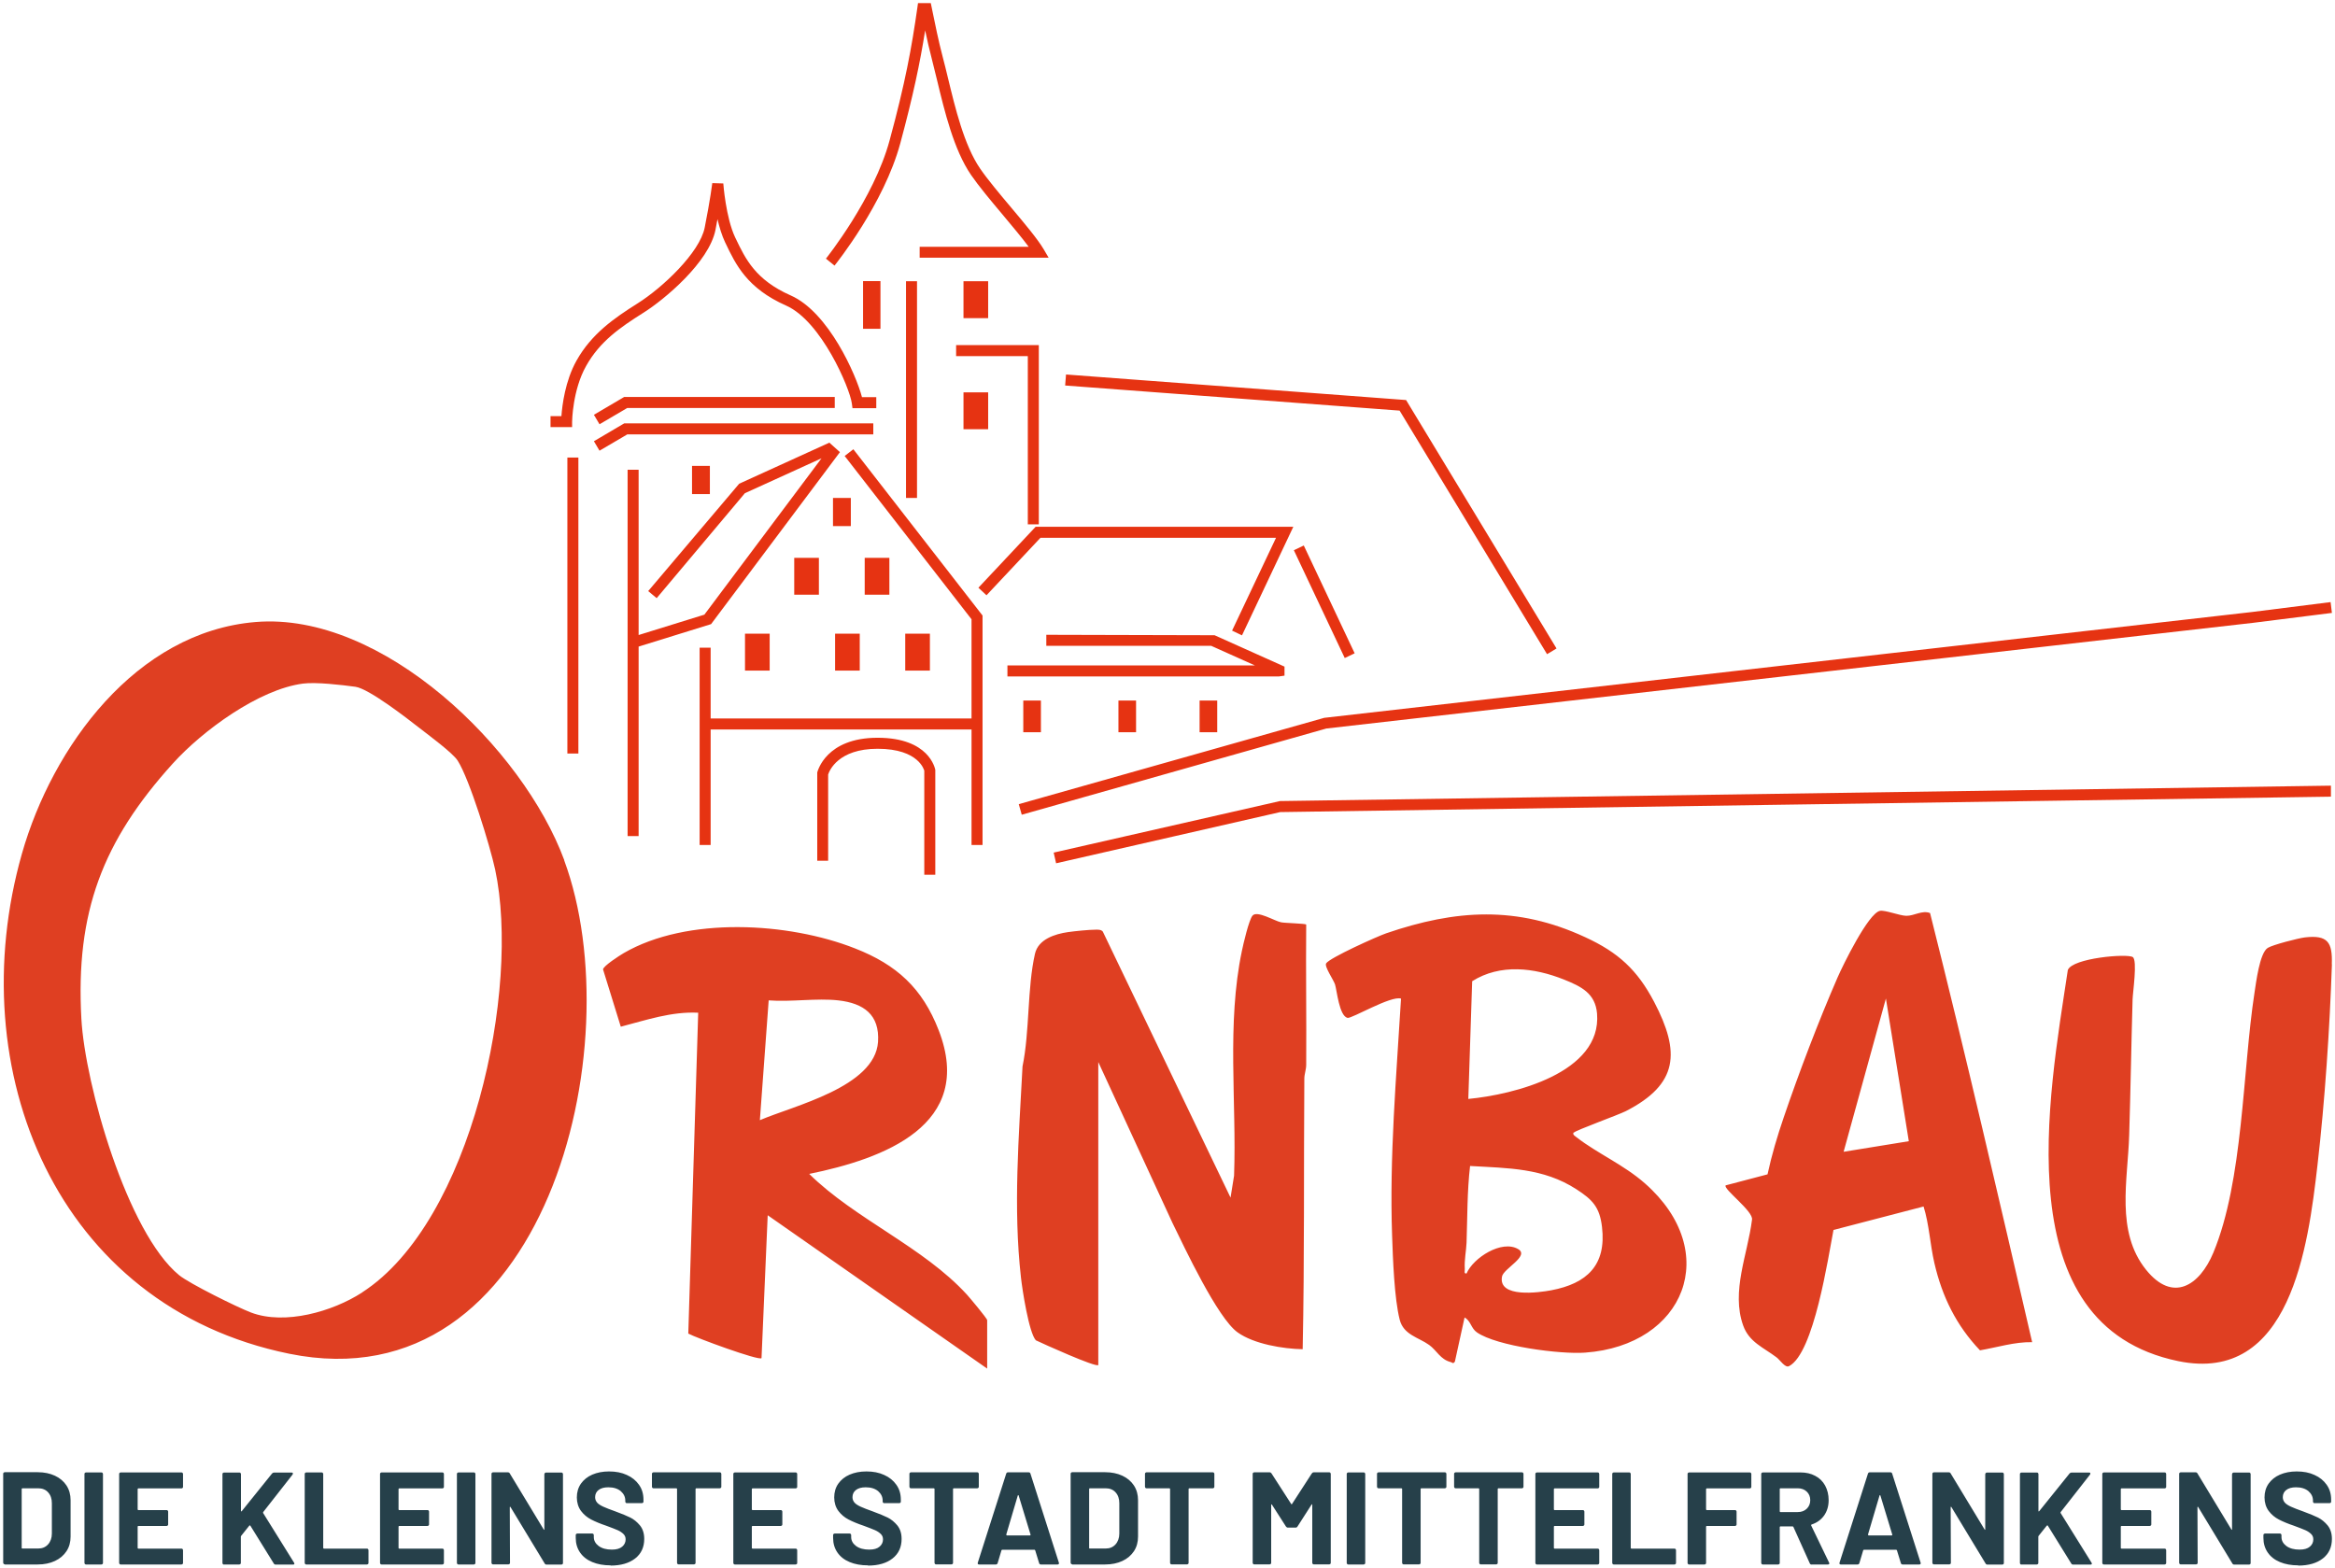 <?xml version="1.0" encoding="UTF-8"?>
<svg id="Ebene_1" data-name="Ebene 1" xmlns="http://www.w3.org/2000/svg" xmlns:xlink="http://www.w3.org/1999/xlink" viewBox="0 0 212.03 142.44">
  <defs>
    <style>
      .cls-1 {
        fill: none;
      }

      .cls-2 {
        fill: #df3f22;
      }

      .cls-3 {
        fill: #26404a;
      }

      .cls-4 {
        fill: #e63312;
      }

      .cls-5 {
        clip-path: url(#clippath);
      }
    </style>
    <clipPath id="clippath">
      <rect class="cls-1" width="212.03" height="142.44"/>
    </clipPath>
  </defs>
  <g class="cls-5">
    <path class="cls-3" d="M.43,142.08h2.99c.6,0,1.12-.11,1.57-.32.45-.21.8-.51,1.05-.89.25-.38.37-.82.37-1.33v-3.3c0-.5-.12-.94-.37-1.33-.25-.38-.6-.68-1.05-.89-.45-.21-.97-.32-1.57-.32H.43s-.07.01-.1.04-.04.06-.04.1v8.08s.01.07.04.1c.03.03.06.04.1.04H.43ZM1.97,140.57v-5.35s.02-.06.06-.06h1.43c.38,0,.69.12.91.37.23.25.34.58.34.99v2.75c0,.41-.13.75-.35.99-.23.25-.52.37-.89.37h-1.45s-.06-.02-.06-.06h0ZM7.81,142.08h1.4s.07-.01.1-.04.04-.06.04-.1v-8.08s-.01-.07-.04-.1c-.03-.03-.06-.04-.1-.04h-1.4s-.07.01-.1.04-.04.06-.04.1v8.08s.01.07.04.1c.03.03.06.04.1.04h0ZM16.62,135.02v-1.16s-.01-.07-.04-.1c-.03-.03-.06-.04-.1-.04h-5.52s-.07.01-.1.04c-.03.03-.04.06-.04.1v8.08s.01.07.04.1c.03.03.06.04.1.04h5.52s.07-.01.1-.04c.03-.03.04-.06.04-.1v-1.16s-.01-.07-.04-.1c-.03-.03-.06-.04-.1-.04h-3.92s-.06-.02-.06-.06v-1.94s.02-.06.06-.06h2.57s.07-.01.1-.04c.03-.03.04-.06.04-.1v-1.16s-.01-.07-.04-.1c-.03-.03-.06-.04-.1-.04h-2.57s-.06-.02-.06-.06v-1.85s.02-.06.06-.06h3.92s.07-.01.1-.04c.03-.03.04-.06.04-.1h0ZM20.33,142.08h1.4s.07-.01.1-.04.04-.06.04-.1v-2.38s0-.04.02-.07l.75-.94s.03-.02.05-.02.03,0,.04.02l2.13,3.44c.03.06.09.1.17.1h1.58c.08,0,.12-.03.12-.08,0,0,0-.04-.02-.08l-2.82-4.53s-.01-.05.01-.08l2.67-3.41s.04-.09.02-.13c-.02-.04-.06-.05-.12-.05h-1.58c-.07,0-.13.03-.18.08l-2.76,3.43s-.03.02-.05.02c-.02,0-.02-.02-.02-.04v-3.35s-.01-.07-.04-.1c-.03-.03-.06-.04-.1-.04h-1.4s-.07.01-.1.04c-.03.03-.04.06-.04.1v8.08s.01.07.04.1c.03.03.06.04.1.04h0ZM27.81,142.08h5.51s.07-.01.1-.04.04-.06.04-.1v-1.16s-.01-.07-.04-.1c-.03-.03-.06-.04-.1-.04h-3.91s-.06-.02-.06-.06v-6.72s-.01-.07-.04-.1c-.03-.03-.06-.04-.1-.04h-1.4s-.07.01-.1.04c-.03.03-.04.06-.04.1v8.08s.01.07.04.1c.03.03.06.04.1.04h0ZM40.31,135.02v-1.16s-.01-.07-.04-.1c-.03-.03-.06-.04-.1-.04h-5.52s-.07.01-.1.04-.04.06-.04.1v8.08s.01.07.04.1c.03.03.06.04.1.04h5.52s.07-.01.1-.04.04-.06.04-.1v-1.16s-.01-.07-.04-.1c-.03-.03-.06-.04-.1-.04h-3.92s-.06-.02-.06-.06v-1.94s.02-.06.06-.06h2.57s.07-.01.1-.04c.03-.03.04-.06.04-.1v-1.16s-.01-.07-.04-.1c-.03-.03-.06-.04-.1-.04h-2.57s-.06-.02-.06-.06v-1.85s.02-.06.06-.06h3.92s.07-.01.1-.04.04-.06.04-.1h0ZM41.63,142.08h1.4s.07-.01.1-.04c.03-.03.04-.06.04-.1v-8.08s-.01-.07-.04-.1c-.03-.03-.06-.04-.1-.04h-1.4s-.07.01-.1.04-.04.06-.04.1v8.08s.01.07.04.1c.03.03.06.04.1.04h0ZM49.43,133.86v5.02s0,.05-.01.05c-.02,0-.03,0-.05-.03l-3.08-5.09c-.03-.06-.09-.1-.17-.1h-1.35s-.07.01-.1.04c-.03.03-.04.06-.04.1v8.08s.01.07.04.1c.03.03.06.04.1.04h1.4s.07-.01.1-.04.04-.06.04-.1l-.02-5.04s0-.05.02-.05c.02,0,.03,0,.05.03l3.1,5.12c.03.06.09.1.17.1h1.35s.07-.01.1-.04.04-.06.04-.1v-8.08s-.01-.07-.04-.1c-.03-.03-.06-.04-.1-.04h-1.4s-.07.01-.1.04c-.03.03-.04.06-.04.1h0ZM55.44,142.18c.94,0,1.69-.22,2.24-.65.55-.43.82-1.03.82-1.77,0-.5-.13-.91-.39-1.23-.26-.31-.55-.55-.87-.71-.32-.16-.77-.34-1.33-.55-.51-.18-.89-.33-1.13-.44-.24-.11-.43-.23-.55-.36-.12-.14-.19-.3-.19-.5,0-.28.11-.5.32-.66.21-.16.5-.24.88-.24.48,0,.85.12,1.13.35.27.24.41.52.41.85v.1s.01.07.04.1c.03.03.06.04.1.04h1.37s.07-.01.1-.04.04-.06.04-.1v-.18c0-.51-.13-.96-.4-1.34-.27-.39-.64-.69-1.11-.9-.47-.22-1.01-.32-1.62-.32-.57,0-1.08.1-1.52.29-.44.19-.78.47-1.03.82-.25.36-.37.78-.37,1.25s.13.89.38,1.23c.25.33.56.59.93.78.37.19.82.38,1.36.56.48.18.83.31,1.05.41.22.1.39.22.52.35.13.13.19.29.19.48,0,.26-.1.48-.31.66-.21.18-.52.27-.94.27-.5,0-.9-.11-1.2-.33-.29-.22-.44-.49-.44-.81v-.18s-.01-.07-.04-.1c-.03-.03-.06-.04-.1-.04h-1.36s-.07.01-.1.04-.04.06-.04.1v.26c0,.5.13.94.39,1.32.26.38.63.67,1.11.87.48.2,1.04.3,1.67.3h0ZM65.36,133.71h-6.02s-.07.01-.1.04c-.03.03-.04.06-.04.1v1.17s.01.07.04.1c.03.03.06.04.1.04h2.08s.06.02.06.06v6.71s.01.07.04.1c.03.03.06.04.1.04h1.4s.07-.01.1-.04c.03-.03.04-.06.04-.1v-6.71s.02-.06.06-.06h2.14s.07-.01.1-.04c.03-.03.04-.06.04-.1v-1.17s-.01-.07-.04-.1c-.03-.03-.06-.04-.1-.04h0ZM72.39,135.02v-1.16s-.01-.07-.04-.1c-.03-.03-.06-.04-.1-.04h-5.52s-.07.01-.1.04-.04.06-.04.1v8.08s.01.07.04.1c.03.03.06.04.1.04h5.52s.07-.01.1-.04.04-.06.04-.1v-1.16s-.01-.07-.04-.1c-.03-.03-.06-.04-.1-.04h-3.92s-.06-.02-.06-.06v-1.94s.02-.06.06-.06h2.57s.07-.01.1-.04c.03-.03.04-.06.04-.1v-1.16s-.01-.07-.04-.1c-.03-.03-.06-.04-.1-.04h-2.57s-.06-.02-.06-.06v-1.85s.02-.06.06-.06h3.92s.07-.01.1-.04.04-.06.04-.1h0ZM78.82,142.18c.94,0,1.69-.22,2.23-.65.55-.43.82-1.03.82-1.77,0-.5-.13-.91-.39-1.23-.26-.31-.55-.55-.87-.71-.32-.16-.77-.34-1.33-.55-.51-.18-.89-.33-1.13-.44-.24-.11-.43-.23-.55-.36-.12-.14-.19-.3-.19-.5,0-.28.11-.5.32-.66.21-.16.5-.24.88-.24.48,0,.85.12,1.13.35.27.24.41.52.41.85v.1s.01.07.04.1c.03.03.06.04.1.04h1.37s.07-.01.1-.04c.03-.03.04-.06.04-.1v-.18c0-.51-.13-.96-.4-1.34-.27-.39-.64-.69-1.11-.9-.47-.22-1.01-.32-1.62-.32-.57,0-1.08.1-1.52.29-.44.19-.78.47-1.03.82-.25.36-.37.78-.37,1.25s.13.89.38,1.23c.25.33.56.59.93.78.37.19.82.38,1.36.56.48.18.83.31,1.05.41.22.1.39.22.52.35.13.13.19.29.19.48,0,.26-.1.48-.31.66-.21.18-.52.27-.94.27-.5,0-.9-.11-1.2-.33-.29-.22-.44-.49-.44-.81v-.18s-.01-.07-.04-.1c-.03-.03-.06-.04-.1-.04h-1.36s-.07.01-.1.04c-.03.03-.04.06-.04.1v.26c0,.5.13.94.39,1.32.26.38.63.67,1.11.87.48.2,1.04.3,1.67.3h0ZM88.74,133.71h-6.02s-.07.01-.1.04c-.03.03-.04.06-.04.1v1.17s.01.07.04.1c.03.03.06.04.1.04h2.08s.06.02.06.06v6.71s.01.07.04.1c.03.03.06.04.1.04h1.4s.07-.01.1-.04c.03-.03.04-.06.04-.1v-6.71s.02-.06.06-.06h2.14s.07-.01.1-.04c.03-.03.04-.06.04-.1v-1.17s-.01-.07-.04-.1c-.03-.03-.06-.04-.1-.04h0ZM94.51,142.08h1.52c.09,0,.13-.04.13-.11,0-.02,0-.04-.01-.06l-2.58-8.08c-.02-.08-.08-.12-.16-.12h-1.88c-.08,0-.13.04-.16.12l-2.58,8.08c-.02.06-.01.1.01.13.02.03.06.04.11.04h1.52c.08,0,.13-.04.16-.12l.35-1.17s.04-.05.06-.05h2.94s.04.02.06.05l.36,1.17c.02.08.08.12.16.12h0ZM91.37,139.37l1.05-3.55s.02-.04.04-.04c.02,0,.03.01.04.04l1.08,3.55s0,.07-.05.07h-2.1s-.06-.02-.05-.07h0ZM97.36,142.08h2.99c.6,0,1.12-.11,1.57-.32.45-.21.8-.51,1.05-.89.25-.38.37-.82.37-1.33v-3.3c0-.5-.12-.94-.37-1.33-.25-.38-.6-.68-1.05-.89-.45-.21-.97-.32-1.57-.32h-2.99s-.07.01-.1.04c-.03.03-.04.06-.04.1v8.08s.01.07.04.1c.03.03.06.04.1.04h0ZM98.9,140.57v-5.35s.02-.06.06-.06h1.43c.38,0,.69.12.91.37.23.25.34.58.34.99v2.75c0,.41-.13.75-.35.99-.23.25-.52.37-.89.37h-1.45s-.06-.02-.06-.06h0ZM110.13,133.71h-6.02s-.07.01-.1.04-.04.06-.04.1v1.17s.01.07.04.1c.03.03.06.04.1.04h2.08s.06.02.06.06v6.71s.01.07.04.1c.03.03.06.04.1.04h1.4s.07-.01.1-.04.04-.06.04-.1v-6.71s.02-.06.06-.06h2.14s.07-.01.1-.04c.03-.03.04-.06.04-.1v-1.17s-.01-.07-.04-.1c-.03-.03-.06-.04-.1-.04h0ZM119.12,133.81l-1.8,2.78s-.05.05-.07,0l-1.79-2.78c-.04-.06-.1-.1-.17-.1h-1.4s-.07.01-.1.04c-.03.03-.04.06-.04.1v8.08s.01.07.04.1c.03.03.06.04.1.04h1.4s.07-.01.1-.04.04-.06.04-.1v-5.26s0-.05.02-.05c.02,0,.03,0,.05.03l1.27,1.98c.04.06.1.1.17.1h.71c.07,0,.13-.03.17-.1l1.27-1.98s.03-.04.05-.04.02.02.02.05v5.27s.01.07.04.1c.03.03.06.04.1.04h1.4s.07-.01.1-.04c.03-.03.04-.06.04-.1v-8.08s-.01-.07-.04-.1c-.03-.03-.06-.04-.1-.04h-1.4c-.07,0-.13.03-.17.1h0ZM122.43,142.08h1.4s.07-.01.1-.04c.03-.03.04-.06.04-.1v-8.08s-.01-.07-.04-.1c-.03-.03-.06-.04-.1-.04h-1.4s-.07.01-.1.04c-.03.03-.04.06-.04.1v8.08s.01.07.04.1c.03.03.06.04.1.04h0ZM131.2,133.71h-6.02s-.07.01-.1.04-.04.06-.04.1v1.17s.01.07.04.1c.03.03.06.04.1.04h2.08s.06.02.06.06v6.71s.01.07.04.1c.03.03.06.04.1.04h1.4s.07-.01.1-.04c.03-.03.04-.06.04-.1v-6.71s.02-.06.06-.06h2.14s.07-.01.1-.04c.03-.03.04-.06.04-.1v-1.17s-.01-.07-.04-.1c-.03-.03-.06-.04-.1-.04h0ZM138.2,133.71h-6.02s-.07.01-.1.04-.04.06-.04.1v1.17s.01.07.04.1c.03.03.06.04.1.04h2.08s.06.02.06.06v6.71s.01.07.04.1c.03.03.06.04.1.04h1.4s.07-.01.1-.04c.03-.03.04-.06.04-.1v-6.71s.02-.06.06-.06h2.14s.07-.01.1-.04c.03-.03.04-.06.04-.1v-1.17s-.01-.07-.04-.1c-.03-.03-.06-.04-.1-.04h0ZM145.22,135.02v-1.16s-.01-.07-.04-.1c-.03-.03-.06-.04-.1-.04h-5.52s-.07.01-.1.04c-.03.03-.04.06-.04.1v8.08s.01.07.04.1c.03.03.06.04.1.04h5.52s.07-.01.1-.04c.03-.03.04-.06.04-.1v-1.16s-.01-.07-.04-.1c-.03-.03-.06-.04-.1-.04h-3.92s-.06-.02-.06-.06v-1.94s.02-.06.06-.06h2.57s.07-.01.1-.04c.03-.03.04-.06.04-.1v-1.16s-.01-.07-.04-.1c-.03-.03-.06-.04-.1-.04h-2.57s-.06-.02-.06-.06v-1.85s.02-.06.06-.06h3.92s.07-.01.1-.04c.03-.03.04-.06.04-.1h0ZM146.54,142.08h5.51s.07-.01.1-.04c.03-.03.04-.06.04-.1v-1.16s-.01-.07-.04-.1c-.03-.03-.06-.04-.1-.04h-3.91s-.06-.02-.06-.06v-6.72s-.01-.07-.04-.1c-.03-.03-.06-.04-.1-.04h-1.4s-.07.01-.1.04c-.03.03-.04.06-.04.1v8.08s.01.07.04.1c.03.03.06.04.1.04h0ZM159.03,135.02v-1.16s-.01-.07-.04-.1c-.03-.03-.06-.04-.1-.04h-5.51s-.07.01-.1.04c-.03.03-.04.06-.04.1v8.08s.01.07.04.1c.03.03.06.04.1.04h1.4s.07-.01.1-.04c.03-.03.04-.06.04-.1v-3.3s.02-.06.06-.06h2.57s.07-.01.1-.04c.03-.03.04-.06.04-.1v-1.16s-.01-.07-.04-.1c-.03-.03-.06-.04-.1-.04h-2.57s-.06-.02-.06-.06v-1.85s.02-.06.06-.06h3.91s.07-.01.1-.04.04-.06.04-.1h0ZM164.51,142.08h1.47c.09,0,.13-.03.13-.1,0-.02,0-.04-.02-.07l-1.63-3.38s0-.07.04-.08c.49-.16.86-.43,1.14-.82.27-.39.41-.85.41-1.39,0-.5-.11-.94-.32-1.33-.21-.38-.51-.68-.9-.88-.39-.21-.83-.31-1.34-.31h-3.42s-.07.01-.1.04c-.03.03-.04.06-.04.1v8.08s.01.07.04.1c.03.03.06.04.1.04h1.4s.07-.01.1-.04c.03-.03.04-.06.04-.1v-3.26s.02-.06.06-.06h1.11s.06.02.07.05l1.49,3.31c.03.07.09.11.17.11h0ZM161.67,135.16h1.57c.33,0,.61.1.82.3.21.2.32.46.32.78s-.11.58-.32.78c-.21.2-.48.3-.82.3h-1.57s-.06-.02-.06-.06v-2.04s.02-.06.06-.06h0ZM172.76,142.08h1.52c.09,0,.13-.04.13-.11,0-.02,0-.04-.01-.06l-2.58-8.08c-.02-.08-.08-.12-.16-.12h-1.88c-.08,0-.13.04-.16.12l-2.58,8.08c-.02.06-.01.1.01.13.02.03.06.04.11.04h1.52c.08,0,.13-.04.16-.12l.35-1.17s.04-.05.06-.05h2.94s.04.02.06.05l.36,1.17c.02.08.08.12.16.12h0ZM169.62,139.37l1.05-3.55s.02-.04.04-.04c.02,0,.03.01.04.04l1.08,3.55s0,.07-.05.07h-2.1s-.06-.02-.05-.07h0ZM180.27,133.86v5.02s0,.05-.01.05c-.02,0-.03,0-.05-.03l-3.08-5.09c-.03-.06-.09-.1-.17-.1h-1.35s-.07.01-.1.04c-.03.03-.04.06-.04.1v8.08s.01.07.04.1c.03.03.06.04.1.04h1.4s.07-.01.1-.04c.03-.03.04-.06.04-.1l-.02-5.04s0-.05.02-.05c.02,0,.03,0,.05.03l3.1,5.12c.03.06.09.1.17.1h1.35s.07-.01.1-.04.04-.06.04-.1v-8.08s-.01-.07-.04-.1c-.03-.03-.06-.04-.1-.04h-1.4s-.07.01-.1.04-.04.06-.04.1h0ZM183.55,142.08h1.4s.07-.01.1-.04c.03-.03.04-.06.04-.1v-2.38s0-.04.02-.07l.75-.94s.03-.02.05-.02.03,0,.04.02l2.13,3.44c.03.06.09.1.17.1h1.58c.08,0,.12-.03.12-.08,0,0,0-.04-.02-.08l-2.82-4.53s-.01-.05.01-.08l2.67-3.41s.04-.09.02-.13c-.02-.04-.06-.05-.12-.05h-1.58c-.07,0-.13.03-.18.08l-2.76,3.43s-.03.02-.05.02c-.02,0-.02-.02-.02-.04v-3.35s-.01-.07-.04-.1c-.03-.03-.06-.04-.1-.04h-1.4s-.07.01-.1.04c-.03.03-.04.06-.04.1v8.08s.01.07.04.1c.03.03.06.04.1.04h0ZM196.7,135.02v-1.16s-.01-.07-.04-.1c-.03-.03-.06-.04-.1-.04h-5.52s-.07.01-.1.04c-.03.03-.04.06-.04.1v8.08s.01.07.04.1c.03.03.06.04.1.04h5.52s.07-.01.1-.04.04-.06.04-.1v-1.16s-.01-.07-.04-.1c-.03-.03-.06-.04-.1-.04h-3.92s-.06-.02-.06-.06v-1.94s.02-.06.06-.06h2.57s.07-.01.1-.04c.03-.03.04-.06.04-.1v-1.16s-.01-.07-.04-.1c-.03-.03-.06-.04-.1-.04h-2.57s-.06-.02-.06-.06v-1.85s.02-.06.06-.06h3.92s.07-.01.1-.04.04-.06.04-.1h0ZM202.68,133.86v5.02s0,.05-.01.05c-.02,0-.03,0-.05-.03l-3.08-5.09c-.03-.06-.09-.1-.17-.1h-1.35s-.07.01-.1.04c-.03.03-.04.06-.04.1v8.08s.01.07.04.1c.03.03.06.04.1.04h1.4s.07-.01.1-.04c.03-.03.04-.06.04-.1l-.02-5.04s0-.05.02-.05c.02,0,.03,0,.05.03l3.1,5.12c.03.06.09.1.17.1h1.35s.07-.01.1-.04.04-.06.04-.1v-8.08s-.01-.07-.04-.1c-.03-.03-.06-.04-.1-.04h-1.4s-.07.01-.1.04c-.03.03-.04.06-.04.1h0ZM208.69,142.18c.94,0,1.69-.22,2.24-.65.55-.43.82-1.03.82-1.77,0-.5-.13-.91-.39-1.23-.26-.31-.55-.55-.87-.71-.32-.16-.77-.34-1.33-.55-.51-.18-.89-.33-1.13-.44-.24-.11-.43-.23-.55-.36-.12-.14-.19-.3-.19-.5,0-.28.11-.5.32-.66.21-.16.5-.24.88-.24.48,0,.85.12,1.13.35.27.24.41.52.41.85v.1s.01.07.04.1c.03.03.06.04.1.04h1.37s.07-.01.1-.04c.03-.03.04-.06.04-.1v-.18c0-.51-.13-.96-.4-1.34-.27-.39-.64-.69-1.11-.9-.47-.22-1.01-.32-1.62-.32-.57,0-1.08.1-1.52.29-.44.19-.78.47-1.03.82-.25.36-.37.78-.37,1.25s.13.89.38,1.23c.25.33.56.59.93.78.37.19.82.38,1.36.56.48.18.83.31,1.05.41.22.1.39.22.52.35.13.13.19.29.19.48,0,.26-.1.48-.31.66-.21.18-.52.27-.94.27-.5,0-.9-.11-1.2-.33-.29-.22-.44-.49-.44-.81v-.18s-.01-.07-.04-.1c-.03-.03-.06-.04-.1-.04h-1.36s-.07.01-.1.04c-.03.03-.04.06-.04.1v.26c0,.5.13.94.39,1.32.26.38.63.67,1.11.87.48.2,1.04.3,1.67.3h0Z"/>
    <path class="cls-2" d="M211.74,87.57c.07-1.99-.36-2.68-2.44-2.44-.59.07-2.92.67-3.37.95-.75.45-1.07,3.2-1.21,4.07-1.1,7.17-1.01,17.05-3.74,23.62-1.25,2.99-3.68,4.57-6.11,1.54-2.78-3.46-1.65-8.14-1.53-12.22.13-4.12.19-8.21.31-12.33.02-.65.45-3.54.02-3.84-.49-.34-5.47.08-5.9,1.17-1.72,11.46-5.71,32.27,10.02,35.52,10.19,2.11,11.8-10.41,12.65-17.81.67-5.8,1.11-12.37,1.31-18.22h0ZM179.8,122.63c1.57-.27,3.13-.77,4.73-.74-3.01-13-6.02-26.05-9.27-38.97-.73-.28-1.43.26-2.16.25-.6-.01-1.93-.54-2.39-.45-1.06.21-3.38,4.97-3.85,6.05-1.72,3.95-3.5,8.63-4.89,12.71-.58,1.7-1.09,3.41-1.47,5.17l-3.8,1c-.27.31,2.56,2.37,2.39,3.13-.39,3.13-1.91,6.49-.8,9.6.54,1.51,1.84,1.99,3.03,2.89.31.23.78.98,1.13.8,2.27-1.17,3.56-9.91,4.04-12.37l8.18-2.13c.51,1.63.59,3.44.98,5.13.7,3.05,2,5.69,4.15,7.94h0ZM173.33,103.64l-5.92.96,3.84-13.92,2.08,12.96h0ZM142.93,102.85c.15-.2,4.03-1.6,4.7-1.94,4.79-2.45,4.96-5.36,2.58-9.91-1.53-2.92-3.27-4.51-6.27-5.89-6.19-2.87-11.74-2.52-18.07-.35-.81.28-5.13,2.22-5.45,2.73-.18.29.69,1.52.81,1.92.17.56.38,2.85,1.13,3.03.37.09,3.96-2.05,4.86-1.75-.43,7.14-1.06,14.37-.81,21.53.07,2.06.2,5.72.69,7.63.35,1.38,1.71,1.6,2.67,2.29.71.51,1.01,1.32,1.97,1.56.16.04.19.2.37-.04l.88-4.01c.57.3.58.98,1.12,1.35,1.81,1.26,7.62,2.01,9.83,1.84,9.06-.66,12.47-9.16,5.44-15.36-1.94-1.71-4.32-2.72-6.21-4.19-.12-.1-.42-.25-.27-.45h0ZM133.33,99.81l.35-10.7c2.55-1.61,5.64-1.23,8.34-.15,1.57.63,2.84,1.25,3,3.08.45,5.4-7.59,7.37-11.68,7.76h0ZM143.14,108c1.45.94,2.12,1.61,2.33,3.43.41,3.47-1.37,5.14-4.62,5.75-1.07.2-4.83.73-4.46-1.25.13-.72,2.53-1.86,1.47-2.49-1.49-.88-4.08.79-4.69,2.21-.26.04-.15-.22-.16-.4-.05-.89.13-1.62.16-2.4.08-2.33.05-4.64.32-6.96,3.45.2,6.65.17,9.65,2.11h0ZM118.44,97.96c0-.42.17-.81.17-1.27.03-4.24-.04-8.49,0-12.73-.1-.09-1.94-.13-2.28-.2-.58-.11-2.19-1.11-2.6-.6-.33.41-.83,2.57-.96,3.2-1.39,6.61-.47,13.69-.71,20.41l-.32,1.99-11.6-24.16c-.17-.19-.41-.17-.64-.17-.61,0-1.89.13-2.52.22-1.19.17-2.7.65-3,1.97-.71,3.13-.47,7.03-1.13,10.23-.33,6.38-.86,12.8-.14,19.18.12,1.09.72,5,1.35,5.69.64.31,5.45,2.48,5.67,2.25v-27.52l6.74,14.62c1.1,2.25,4.09,8.63,5.91,9.93,1.48,1.06,4.13,1.5,5.91,1.53.17-8.19.09-16.37.15-24.57h0ZM69.72,110.37l19.92,13.92v-4.4c0-.15-1.6-2.06-1.84-2.32-3.97-4.34-10.13-6.84-14.32-10.96,6.73-1.37,15.1-4.42,11.76-13.04-1.48-3.83-3.82-5.96-7.6-7.44-6.04-2.38-15.25-2.92-21.01.43-.36.21-1.87,1.18-1.87,1.48l1.61,5.2c2.31-.6,4.6-1.39,7.03-1.27l-.9,29.14c.69.38,6.42,2.49,6.65,2.23l.56-12.96h0ZM69,101.73l.8-10.88c2.01.16,4.35-.22,6.32,0,2.31.26,3.77,1.3,3.61,3.77-.28,4.1-7.66,5.79-10.73,7.11h0ZM51.24,78.12c-3.75-10.15-16.5-22.59-28.04-21.63-10.86.9-18.45,11.34-21.21,21.04-5.58,19.63,3.12,41.1,24.27,45.41,23.27,4.74,31.19-28,24.97-44.81h0ZM32.88,117.38c-2.67,1.73-7.01,2.98-10.08,1.82-1.26-.48-5.58-2.62-6.53-3.39-4.72-3.86-8.55-17.32-8.88-23.28-.54-9.69,1.92-16.14,8.32-23.21,2.67-2.95,7.79-6.72,11.81-7.24,1.18-.15,3.51.12,4.75.29,1.23.17,4.7,2.87,5.84,3.76.78.61,3.01,2.25,3.45,2.95,1.09,1.71,2.94,7.76,3.4,9.88,2.32,10.85-2.12,31.96-12.06,38.4h0Z"/>
  </g>
  <path class="cls-4" d="M211.75,55.67l-.12-.99-7.14.9-84.24,9.61-27.74,7.84.27.96,27.66-7.83,84.17-9.6,7.15-.9h0ZM123.01,59.33l-4.62-9.79-.9.43,4.62,9.79.9-.43h0ZM140.48,59.41l.86-.52-13.66-22.56-30.88-2.32-.08,1,30.37,2.28,13.39,22.12h0ZM83.51,23.4h11.71l-.44-.75c-.55-.93-1.72-2.33-2.96-3.8-1.06-1.26-2.15-2.56-2.82-3.54-1.46-2.13-2.27-5.54-2.93-8.27-.16-.65-.3-1.26-.45-1.8-.42-1.6-.71-3.07-.91-4.04l-.19-.92h-1.16l-.06.43c-.52,3.64-1.09,6.78-2.52,12.04-1.43,5.3-5.74,10.68-5.78,10.74l.78.63c.18-.23,4.48-5.6,5.97-11.1,1.18-4.38,1.79-7.3,2.26-10.26.17.81.38,1.75.64,2.74.14.54.29,1.14.44,1.78.68,2.82,1.52,6.32,3.08,8.6.7,1.02,1.81,2.35,2.88,3.62.86,1.03,1.75,2.09,2.36,2.91h-9.9v1h0ZM78.37,29.86h1.58v-4.33h-1.58v4.33h0ZM78.27,36.06c-.52-1.99-3.02-7.71-6.47-9.23-3.2-1.41-4.11-3.32-4.99-5.16l-.05-.1c-.85-1.79-1.08-4.88-1.08-4.91l-1-.03s-.19,1.53-.69,4.04c-.45,2.27-3.83,5.46-6.09,6.88-2.14,1.35-4.18,2.76-5.55,5.2-1.04,1.86-1.3,4.07-1.37,5.04h-.99v1h1.96s0-.5,0-.5c0-.03.04-2.87,1.27-5.05,1.25-2.24,3.1-3.51,5.21-4.84,1.88-1.18,5.96-4.58,6.54-7.53.07-.34.13-.66.18-.97.17.73.4,1.48.69,2.1l.05.1c.91,1.91,1.94,4.08,5.49,5.65,3.2,1.41,5.79,7.51,5.97,8.88l.06.44h2.16v-1h-1.31ZM52.52,41.55h-1v26.88h1v-26.88h0ZM56.68,36.05l-2.75,1.62.51.86,2.52-1.48h18.84v-1h-19.11ZM56.68,38.45l-2.75,1.62.51.86,2.52-1.48h22.34v-1h-22.61ZM62.84,42.31v2.56h1.62v-2.56h-1.62ZM57.99,42.66h-1v33.27h1v-17.21l6.58-2.04,11.7-15.62-.96-.86-8.19,3.73-8.26,9.75.77.64,8.01-9.53,6.96-3.17-10.64,14.2-5.97,1.85v-15.01h0ZM67.65,57.55v3.35h2.24v-3.35h-2.24ZM72.12,50.66v3.35h2.24v-3.35h-2.24ZM84.44,60.9v-3.35h-2.24v3.35h2.24ZM80.76,54.01v-3.35h-2.24v3.35h2.24ZM78.07,57.55h-2.24v3.35h2.24v-3.35h0ZM75.64,47.78h1.62v-2.56h-1.62v2.56h0ZM82.27,25.54v19.68h1v-19.68h-1ZM64.53,58.82h-1v17.92h1v-10.49h23.69v10.49h1v-20.84l-11.73-15.1-.79.61,11.52,14.83v9.01h-23.69v-6.43h0ZM74.21,70.15v8.02s.99,0,.99,0v-7.83c.11-.35.91-2.34,4.49-2.34,3.8,0,4.23,1.99,4.24,1.99v9.45h1v-9.53c-.03-.12-.55-2.91-5.24-2.91s-5.44,3.03-5.48,3.15h0ZM89.73,38.98v-3.35h-2.24v3.35h2.24ZM87.49,25.54v3.35h2.24v-3.35h-2.24ZM94.33,31.34h-7.51v1h6.51v15.28h1v-16.28h0ZM88.85,53.38l.73.68,4.9-5.22h21.39l-3.99,8.43.9.43,4.66-9.86h-23.4l-5.19,5.53h0ZM110.53,66.5v-2.88h-1.6v2.88h1.6ZM103.16,66.5v-2.88h-1.6v2.88h1.6ZM94.52,66.5v-2.88h-1.6v2.88h1.6ZM113.97,60.43h-22.49v1h24.66l.5-.07v-.82l-6.35-2.85-15.28-.04v1h14.97l3.99,1.79h0ZM116.18,72.76l-20.5,4.67.22.97,20.35-4.65,95.41-1.4v-1s-95.48,1.4-95.48,1.4h0Z"/>
</svg>